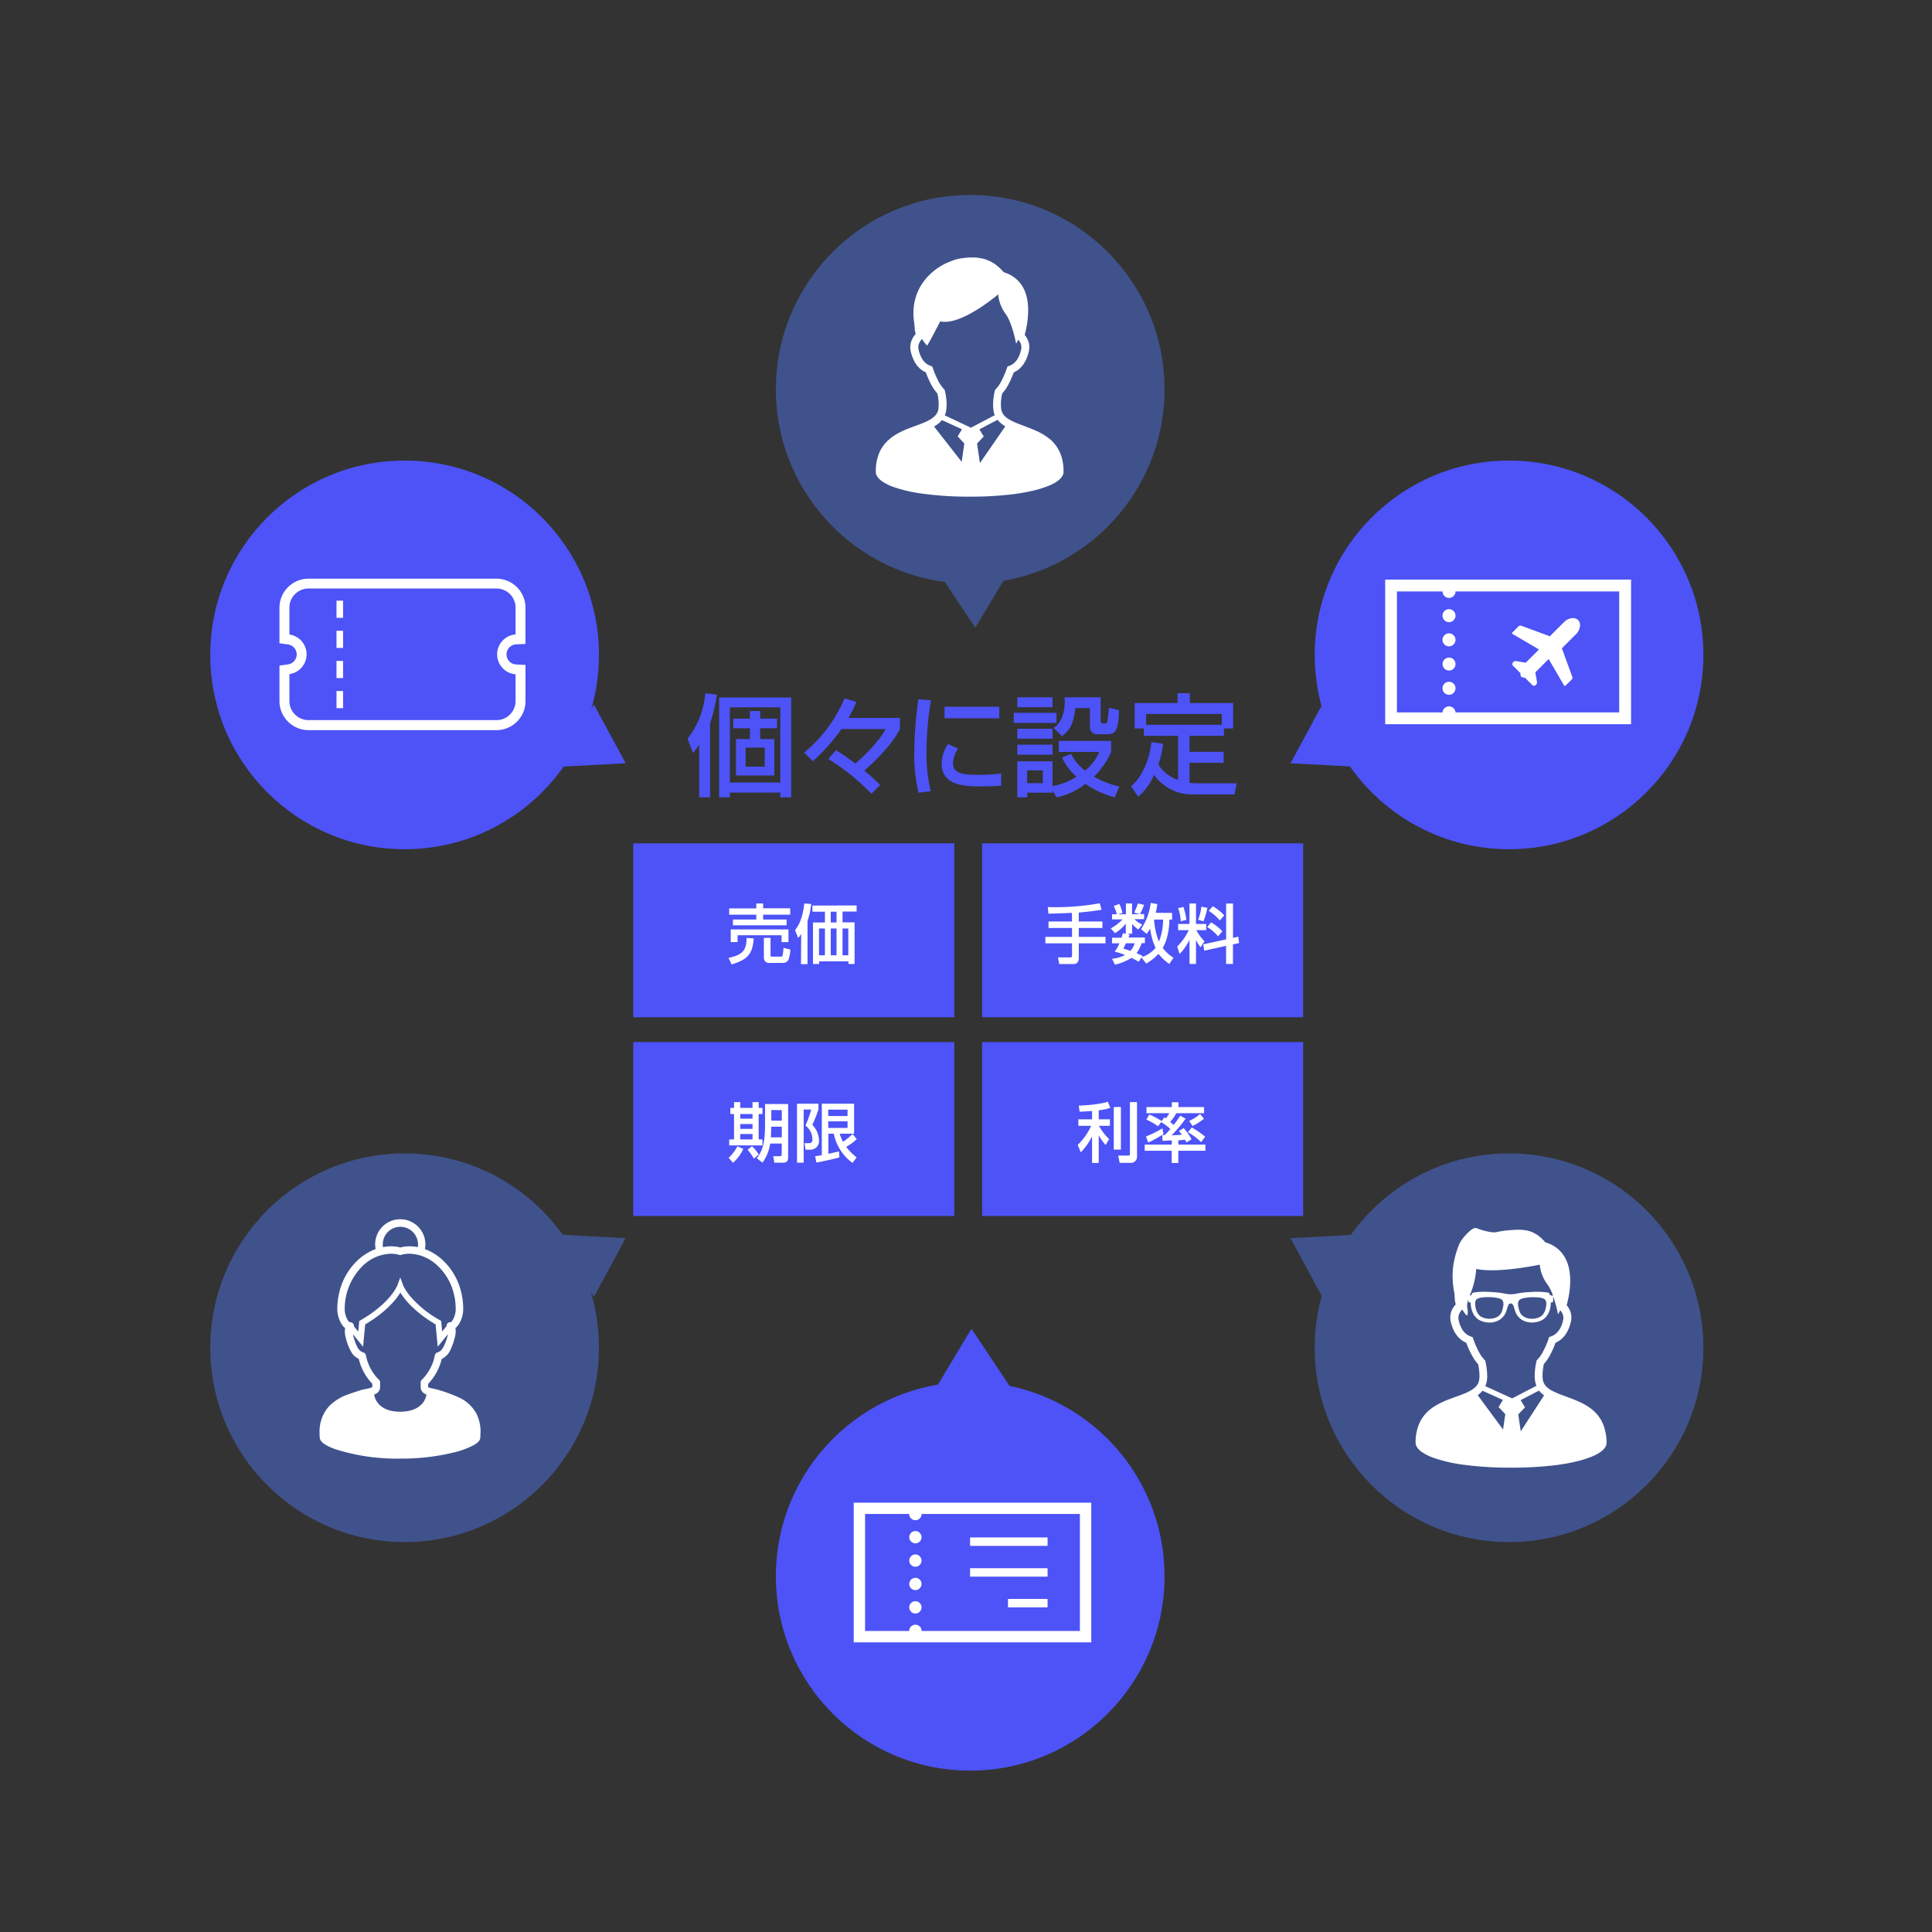 <svg id="デザイン" xmlns="http://www.w3.org/2000/svg" viewBox="0 0 630 630"><rect x="0" y="0" width="630" height="630" fill="#333333" stroke="none"/><defs><style>.cls-1{fill:#4d53f7;}.cls-2{fill:#3f528c;}.cls-3{fill:#fff;}</style></defs><path class="cls-1" d="M228,242.82c-.72,1-1.15,1.66-2,2.74l-1.8-4.68a27.74,27.74,0,0,0,5.79-14.8l3.78.43a49.86,49.86,0,0,1-2.23,9.33V260H228Zm30-15.37V260h-3.56v-1.55H238V260h-3.5V227.45Zm-20,3.2v24.52h16.45V230.65Zm9.89,1.19v2.48h5.51v3.14h-5.51V241h4.61v11.88H240V241h4.54v-3.52h-5.44v-3.14h5.44v-2.48Zm-4.75,11.95V250h6.23v-6.23Z"/><path class="cls-1" d="M284.16,258.84a71.58,71.58,0,0,0-14.07-11.34l2.51-2.88c2.16,1.33,4.25,2.81,6.3,4.35,1.52-1.22,7.38-6.51,9.87-11.23h-14.4a60.9,60.9,0,0,1-9.32,10.48l-2.81-2.81a46.21,46.21,0,0,0,13.14-17.67l3.88,1.11a37.64,37.64,0,0,1-2.59,5.26h16.78v3.6c-2.42,5.07-9.07,11.48-11.63,13.57A59.61,59.61,0,0,1,287,256Z"/><path class="cls-1" d="M303.57,228.35A103.06,103.06,0,0,0,302.13,245a52.2,52.2,0,0,0,1.37,13l-4,.5a55.43,55.43,0,0,1-1.37-13.28A131.48,131.48,0,0,1,299.47,228Zm8.86,15.77a8.83,8.83,0,0,0-1.66,4.67c0,3.86,4.07,3.86,8.6,3.86a48.77,48.77,0,0,0,7.09-.44v4c-2.37.22-5.11.22-6.58.22-4.72,0-12.82,0-12.82-7.49a12,12,0,0,1,2.05-6.3Zm13.42-13.65v3.75H308v-3.75Z"/><path class="cls-1" d="M330.58,232.45h13.93v3.28H330.58Zm1.15-5.07h11.49v3.24H331.73Zm0,10.26h11.49v3.24H331.73Zm11.49,20.12v.72h-8.28V260h-3.21V248.26h11.49v8.09a23.42,23.42,0,0,0,7.84-3.06,18.86,18.86,0,0,1-4.75-6.26l2.95-1.19a16.49,16.49,0,0,0,4.54,5.47,16.61,16.61,0,0,0,4.68-6.11H345.27v-3.6h17.06v3.6a25,25,0,0,1-5.62,8.06,28.63,28.63,0,0,0,8.32,3.2L363.48,260a30.4,30.4,0,0,1-9.54-4.39,22.53,22.53,0,0,1-9.43,4.39Zm-11.49-14.94h11.49v3.28H331.73Zm3.21,8.39v4.17h5.11v-4.17Zm8.6-13.9c3.38-1.91,3.67-7.09,3.67-8.42a15,15,0,0,0-.07-1.51h11.77V235a.79.79,0,0,0,.83.9h.61a.85.85,0,0,0,.79-.76,40.11,40.11,0,0,0,.43-4.32l3.31.72c-.1,6.19-1,7.89-3.67,7.89H358a2.29,2.29,0,0,1-2.59-2.34v-6.19h-4.75c-.54,4.89-1.62,7.09-4.36,9.14Z"/><path class="cls-1" d="M379.24,242.53a32.31,32.31,0,0,1-1.51,6.8,12.26,12.26,0,0,0,6.44,5V239.94H373v-2.38h-3v-8.31h14v-3.2h4v3.2h14.11v8.31h-3v2.38H387.88v5.22H399v3.56H387.88v6.55a21.65,21.65,0,0,0,2.41.15h13l-.76,3.63H388.7a15.14,15.14,0,0,1-12.38-6.37,19.56,19.56,0,0,1-5.18,7.13l-2.3-3.42c3.27-2.7,6-8.21,6.62-14.43Zm19.15-6.19v-3.53H373.73v3.53Z"/><circle class="cls-2" cx="316.37" cy="126.94" r="63.37"/><path class="cls-3" d="M346.29,149.45a12.14,12.14,0,0,0-4.81-6.93,20.51,20.51,0,0,0-3.23-1.87c-1.66-.78-3.37-1.38-4.94-2a26.64,26.64,0,0,1-4.13-1.81,8.79,8.79,0,0,1-1.1-.75,4.81,4.81,0,0,1-1.11-1.3,4.11,4.11,0,0,1-.52-1.67,12.73,12.73,0,0,1-.07-1.35,16.55,16.55,0,0,1,.42-3.46,15,15,0,0,0,2-2.87,32.32,32.32,0,0,0,1.77-4,8.82,8.82,0,0,0,1.11-.62,8,8,0,0,0,2.27-2.37,12.3,12.3,0,0,0,1.55-3.93,5.8,5.8,0,0,0-.43-3.84,6.21,6.21,0,0,0-.93-1.47c.19-.69.42-1.63.62-2.72a29.34,29.34,0,0,0,.51-5.27,19.44,19.44,0,0,0-.34-3.77,13.84,13.84,0,0,0-.86-2.79A10.38,10.38,0,0,0,331.4,91a10.93,10.93,0,0,0-4.13-2.24,14.21,14.21,0,0,0-2.18-2.15,11.66,11.66,0,0,0-3.95-2.1,14.3,14.3,0,0,0-4.09-.55c-.72,0-1.44,0-2.17.1s-1.24.13-1.74.22a12,12,0,0,0-2,.5c-.6.21-1.18.45-1.94.75-.29.11-.66.28-1.12.51a19.94,19.94,0,0,0-2.92,1.81,18.69,18.69,0,0,0-4.88,5.32,16.19,16.19,0,0,0-1.74,4,17.67,17.67,0,0,0-.68,4.92,22.14,22.14,0,0,0,.3,3.53c0,.09,0,.17,0,.25s0,.32.05.48.05.5.07.72,0,.2,0,.28a.28.28,0,0,0,0,.09v0h0v.14l.3,1.34a7.11,7.11,0,0,0-1.1,1.6,6,6,0,0,0-.51,4,13.3,13.3,0,0,0,.94,2.8,8.67,8.67,0,0,0,2.07,2.87,7.83,7.83,0,0,0,1.93,1.25,31,31,0,0,0,1.76,4,15.47,15.47,0,0,0,2,2.87,16.47,16.47,0,0,1,.42,3.46,12.73,12.73,0,0,1-.07,1.35,4.67,4.67,0,0,1-.29,1.21,4.3,4.3,0,0,1-1,1.42,7.61,7.61,0,0,1-1.63,1.18,17.52,17.52,0,0,1-2.25,1.06c-1.46.59-3.11,1.15-4.8,1.81a28,28,0,0,0-3.75,1.8,15.72,15.72,0,0,0-2.6,1.9,11.94,11.94,0,0,0-3,4.19,15.62,15.62,0,0,0-1.12,6.12,2.57,2.57,0,0,0,.19,1,3.23,3.23,0,0,0,.43.77,5.7,5.7,0,0,0,1.29,1.25,15.45,15.45,0,0,0,3.73,1.92A47,47,0,0,0,301,161a110,110,0,0,0,15.25.95,113.13,113.13,0,0,0,13.55-.73,61.49,61.49,0,0,0,7.35-1.29,34.48,34.48,0,0,0,4.06-1.23,20.77,20.77,0,0,0,2.28-1,10,10,0,0,0,1.32-.82,5.8,5.8,0,0,0,1.4-1.34,3.4,3.4,0,0,0,.44-.79,2.72,2.72,0,0,0,.16-.91A17,17,0,0,0,346.29,149.45Zm-32.7,1.15-9-11.51a11.08,11.08,0,0,0,1.33-.9,7.76,7.76,0,0,0,1.22-1.21l6.54,3-1.39,2.32,2.16,2.3Zm-5.51-15.16a6.81,6.81,0,0,0,.51-2,15.18,15.18,0,0,0,.09-1.61,20.12,20.12,0,0,0-.55-4.34l-.08-.34-.24-.26a11.94,11.94,0,0,1-1.81-2.6,30.27,30.27,0,0,1-1.8-4.22l-.2-.56-.57-.21a5.21,5.21,0,0,1-1.13-.57,5.42,5.42,0,0,1-1.55-1.63,9.93,9.93,0,0,1-1.21-3.12,3.33,3.33,0,0,1-.09-.75,3.46,3.46,0,0,1,.39-1.56,4.32,4.32,0,0,1,.83-1.14,20.15,20.15,0,0,0,1.25,1.76c.57.57.39.39.58.11,0,0,.65-.91,4.09-7.6,6.88,1.53,18.9-8.81,18.9-8.81a12.76,12.76,0,0,0,2.44,6.4c2.17,2.9,3.42,9.71,3.42,9.71s.29-.56.73-1.32a4.08,4.08,0,0,1,.64,1,3.4,3.4,0,0,1,.34,1.46,3.33,3.33,0,0,1-.09.75,10.87,10.87,0,0,1-.75,2.28,6.33,6.33,0,0,1-1.47,2.05,5.26,5.26,0,0,1-1.67,1l-.56.2-.2.57a31.52,31.52,0,0,1-1.8,4.22,12,12,0,0,1-1.82,2.6l-.24.26-.08.35a19.94,19.94,0,0,0-.55,4.33,15.18,15.18,0,0,0,.09,1.61,6.49,6.49,0,0,0,.44,1.86.25.25,0,0,0,0,.07l-7.75,4.08ZM319.54,151l-.93-6.37,2.17-2.3-1.4-2.33,5.92-3.11a5.88,5.88,0,0,0,.52.6,9.58,9.58,0,0,0,2,1.53Z"/><circle class="cls-1" cx="492.08" cy="213.55" r="63.37"/><circle class="cls-2" cx="492.08" cy="439.48" r="63.37"/><circle class="cls-1" cx="316.37" cy="514.01" r="63.37"/><path class="cls-3" d="M523.28,466a12.37,12.37,0,0,0-1.27-3.08,12.65,12.65,0,0,0-3.56-3.84,19.61,19.61,0,0,0-3.26-1.87c-1.68-.79-3.4-1.39-5-2a29.09,29.09,0,0,1-4.22-1.79l-.13-.07a8.63,8.63,0,0,1-1.11-.76,4.69,4.69,0,0,1-1.13-1.29,4.06,4.06,0,0,1-.53-1.68,5.58,5.58,0,0,1-.07-.91,20,20,0,0,1,.43-3.91,14.84,14.84,0,0,0,2-2.88,31.67,31.67,0,0,0,1.8-4.05,7.4,7.4,0,0,0,1.13-.62,7.85,7.85,0,0,0,2.32-2.37,12.17,12.17,0,0,0,1.57-3.93,5.48,5.48,0,0,0,.16-1.32,5.85,5.85,0,0,0-.59-2.54,7.11,7.11,0,0,0-.95-1.47c.19-.7.42-1.63.63-2.73a28.44,28.44,0,0,0,.53-5.27,18.75,18.75,0,0,0-.36-3.78,13.26,13.26,0,0,0-.87-2.79,10.57,10.57,0,0,0-2.67-3.69,11.12,11.12,0,0,0-4.22-2.24,14.16,14.16,0,0,0-1.81-1.82,10.3,10.3,0,0,0-1.64-1.11,9,9,0,0,0-2.59-.94,13.66,13.66,0,0,0-2.73-.25c-1.3,0-2.66.13-4.17.27-.56.06-1,.13-1.45.2-.62.11-1.09.22-1.46.29a3.43,3.43,0,0,1-.5.08,2.67,2.67,0,0,1-.5,0,6.12,6.12,0,0,1-.86-.07,20,20,0,0,1-2.89-.64c-.39-.12-.73-.24-1-.34l-.34-.13-.2-.09a2.08,2.08,0,0,0-.35-.12,1.32,1.32,0,0,0-.27,0,1.25,1.25,0,0,0-.38.05l-.23.07a1.91,1.91,0,0,0-.32.17,5.37,5.37,0,0,0-.53.35,11.91,11.91,0,0,0-1,.88,17.71,17.71,0,0,0-1.66,1.83,10.76,10.76,0,0,0-.74,1.07,7.34,7.34,0,0,0-.59,1.15,31.72,31.72,0,0,0-1.59,5.45,24.5,24.5,0,0,0-.44,4.62,30.83,30.83,0,0,0,.64,5.9c0,.08,0,.16,0,.24s0,.31,0,.48.06.5.08.72,0,.2,0,.27,0,.07,0,.09v0h0V424l.31,1.35a6.94,6.94,0,0,0-1.13,1.59,5.86,5.86,0,0,0-.51,4h0a14.33,14.33,0,0,0,.95,2.8,8.76,8.76,0,0,0,2.12,2.87,7.36,7.36,0,0,0,2,1.25A29.1,29.1,0,0,0,480,442a15.18,15.18,0,0,0,2,2.87,19.4,19.4,0,0,1,.44,3.92,5.49,5.49,0,0,1-.07.91,4.56,4.56,0,0,1-.3,1.21,4.12,4.12,0,0,1-1,1.42,7.87,7.87,0,0,1-1.66,1.19l-.51.27a18.81,18.81,0,0,1-1.79.79c-1.48.6-3.17,1.15-4.88,1.82a28.17,28.17,0,0,0-3.82,1.8,15.68,15.68,0,0,0-2.65,1.9,11.93,11.93,0,0,0-3,4.2,15.36,15.36,0,0,0-1.15,6.14,2.52,2.52,0,0,0,.19.95,3.33,3.33,0,0,0,.44.78,6.11,6.11,0,0,0,1.32,1.25,16.07,16.07,0,0,0,3.8,1.92,48.53,48.53,0,0,0,9.86,2.29,114.1,114.1,0,0,0,15.53.95,117.35,117.35,0,0,0,13.81-.73,63.91,63.91,0,0,0,7.49-1.29,35.82,35.82,0,0,0,4.13-1.24,18.6,18.6,0,0,0,2.33-1,11,11,0,0,0,1.34-.82,6.17,6.17,0,0,0,1.43-1.34,3.61,3.61,0,0,0,.44-.79,2.58,2.58,0,0,0,.17-.91A16.86,16.86,0,0,0,523.28,466Zm-41.9-52.22c7,1.53,20.71-1.39,20.71-1.39a12.6,12.6,0,0,0,2.48,6.4,14.12,14.12,0,0,1,1.84,3.69c-.1,0-.4,0-.69-.08a.44.44,0,0,1-.41-.42c-.08-.37-.43-.49-1-.56a25.74,25.74,0,0,0-4.54-.15c-5.42.26-5,.76-7.14.76s-1.73-.5-7.14-.76a25.69,25.69,0,0,0-4.54.15c-.57.07-.93.19-1,.56a.43.43,0,0,1-.4.42l-.28,0A26.18,26.18,0,0,0,481.38,413.8Zm22.84,11.49s0,3.13-2.13,4.2a5.78,5.78,0,0,1-2.54.56,5.14,5.14,0,0,1-2.56-.63,3.41,3.41,0,0,1-1.56-2c-.06-.2-.11-.41-.17-.61-.17-.6-.62-2.28.34-3,.61-.48,2.53-.78,4.35-.78s3.36.23,3.86.75A2,2,0,0,1,504.22,425.29ZM490,426.79c-.05.2-.11.41-.17.61a3.37,3.37,0,0,1-1.56,2,5.11,5.11,0,0,1-2.56.63,5.77,5.77,0,0,1-2.53-.56c-2.12-1.07-2.14-4.17-2.14-4.2a2.12,2.12,0,0,1,.41-1.55c.5-.52,2.2-.75,3.86-.75,1.83,0,3.74.3,4.36.78C490.61,424.51,490.16,426.19,490,426.79Zm.13,39.36-8.27-11.21a3.55,3.55,0,0,0,.31-.23,8,8,0,0,0,1.25-1.21l6.66,3-1.42,2.33,2.2,2.3ZM484.35,452a7,7,0,0,0,.53-2,8,8,0,0,0,.08-1.18,22.59,22.59,0,0,0-.56-4.79l-.08-.35-.24-.25a12,12,0,0,1-1.85-2.61,30.85,30.85,0,0,1-1.83-4.23l-.21-.56-.57-.21a5.24,5.24,0,0,1-2.73-2.2,9.5,9.5,0,0,1-1.24-3.13,3.19,3.19,0,0,1-.08-.75,3.45,3.45,0,0,1,.38-1.56,4.67,4.67,0,0,1,.86-1.15,20.61,20.61,0,0,0,1.26,1.76c.59.58.67-.77.4-2.29a5.46,5.46,0,0,1,.33-2.7v.52a.4.4,0,0,0,.38.36c.22,0,.39.11.39.26s0,4,2.86,5.53,7.11.94,8.55-2.43c.66-1.52.66-3,1.65-3s1,1.48,1.64,3c1.45,3.37,5.7,3.94,8.55,2.43s2.87-5.26,2.87-5.53.16-.26.38-.26a.41.41,0,0,0,.39-.36v-1.65a43.94,43.94,0,0,1,1.59,5.93s.3-.56.75-1.31a4.17,4.17,0,0,1,.66,1,3.36,3.36,0,0,1,.34,1.46,3.2,3.2,0,0,1-.09.75,10.55,10.55,0,0,1-.77,2.29,6.36,6.36,0,0,1-1.49,2,5.2,5.2,0,0,1-1.7,1l-.58.21-.2.56a30.27,30.27,0,0,1-1.84,4.24,12,12,0,0,1-1.84,2.6l-.25.26L501,444a22.59,22.59,0,0,0-.56,4.79,8,8,0,0,0,.09,1.18,6.87,6.87,0,0,0,.45,1.85l0,.08L493.09,456Zm11.55,14.73-.81-5.52,2.2-2.3-1.43-2.34,6-3.12a8,8,0,0,0,.53.61,10.13,10.13,0,0,0,1.12.94Z"/><circle class="cls-1" cx="131.94" cy="213.55" r="63.37"/><circle class="cls-2" cx="131.94" cy="439.48" r="63.37"/><path class="cls-3" d="M155.3,460.84a12.55,12.55,0,0,0-5.73-5.19,54.61,54.61,0,0,0-5.67-2.14,31,31,0,0,0-3.56-.89,2.36,2.36,0,0,1-.74-.29h0v-1.07a17.36,17.36,0,0,0,4.43-8.13,5.73,5.73,0,0,0,.86-.49,6,6,0,0,0,1.87-2.22,21,21,0,0,0,1.47-4,8.41,8.41,0,0,0,.37-2.31,4.39,4.39,0,0,0-.11-1,5.32,5.32,0,0,0,1-1.1,9.38,9.38,0,0,0,1.55-5.64,21.2,21.2,0,0,0-.62-4.84,20.73,20.73,0,0,0-6.57-11.07,17.53,17.53,0,0,0-5.3-3.16,7.71,7.71,0,0,0,.16-1.53,8.19,8.19,0,0,0-16.38,0,8.63,8.63,0,0,0,.16,1.53,17.66,17.66,0,0,0-5.3,3.16,20.73,20.73,0,0,0-6.57,11.07,21.78,21.78,0,0,0-.62,4.84,9.38,9.38,0,0,0,1.55,5.64,5.6,5.6,0,0,0,1,1.1,5.07,5.07,0,0,0-.11,1,8.41,8.41,0,0,0,.37,2.31,16,16,0,0,0,2,4.87,5.3,5.3,0,0,0,1.31,1.32,5.36,5.36,0,0,0,.87.49,17.35,17.35,0,0,0,4.42,8.13v1.06a1,1,0,0,1-.34.19,9.5,9.5,0,0,1-1.68.43,16.15,16.15,0,0,0-2.28.57c-.94.33-2.21.7-3.59,1.21a16.16,16.16,0,0,0-6.21,3.85,12.22,12.22,0,0,0-3.1,8.66c0,.53,0,1.08.07,1.66a1.85,1.85,0,0,0,.35.93,4,4,0,0,0,1.2,1.12,16.65,16.65,0,0,0,3.54,1.66,65.88,65.88,0,0,0,21.08,3.06,71.58,71.58,0,0,0,18.26-2.18,27.66,27.66,0,0,0,5.36-2,7.92,7.92,0,0,0,1.63-1.05,3.53,3.53,0,0,0,.58-.64,2,2,0,0,0,.34-.94c0-.58.07-1.13.07-1.66A13,13,0,0,0,155.3,460.84Zm-28.83-59.11a5.78,5.78,0,0,1,8.15,0,5.81,5.81,0,0,1,1.69,4.08,6.11,6.11,0,0,1-.07.86,13.54,13.54,0,0,0-2.68-.27,11.86,11.86,0,0,0-3,.39,12.2,12.2,0,0,0-3-.39,13.54,13.54,0,0,0-2.68.27,6.11,6.11,0,0,1-.06-.86A5.73,5.73,0,0,1,126.47,401.73ZM114,431.17a3.32,3.32,0,0,1-.59-.68,7.18,7.18,0,0,1-1-4.08,19.63,19.63,0,0,1,6.34-14.07,13.7,13.7,0,0,1,8.73-3.52,9.6,9.6,0,0,1,2.69.37,1.27,1.27,0,0,0,.67,0,9.58,9.58,0,0,1,2.68-.37,13.68,13.68,0,0,1,8.73,3.52,18.3,18.3,0,0,1,5.79,9.78,19,19,0,0,1,.55,4.29,6.93,6.93,0,0,1-1.08,4.22,3.45,3.45,0,0,1-.5.54,1.21,1.21,0,0,0-1.16.44,1.16,1.16,0,0,0-.24.84l-1.42,1.74-.33-3.46-.44-.26a34.8,34.8,0,0,1-9.77-7.92,18.85,18.85,0,0,1-1.78-2.58c-.17-.3-.28-.54-.35-.69l-.07-.17,0,0-.93-2.54-.93,2.54c-.08.18-2.29,5.81-12,11.39l-.44.26-.33,3.46-1.41-1.74a1.17,1.17,0,0,0-.25-.84A1.21,1.21,0,0,0,114,431.17Zm23.3,26.91c-1.3,1.28-3.41,2.25-6.79,2.26s-5.49-1-6.79-2.26a6.21,6.21,0,0,1-1.72-3.32,3.75,3.75,0,0,0,1-.53,2.4,2.4,0,0,0,.69-.84,2.57,2.57,0,0,0,.26-1.13v-1.47a1.2,1.2,0,0,0-.31-.81,15.12,15.12,0,0,1-4.31-8,1.21,1.21,0,0,0-.78-.94,3.36,3.36,0,0,1-.93-.45,3.59,3.59,0,0,1-1.11-1.37,18.48,18.48,0,0,1-1.29-3.49c-.07-.25-.1-.45-.14-.66l3.31,4.08.69-7.28c6.81-4,10.08-8.1,11.48-10.37,1.4,2.27,4.67,6.36,11.48,10.37l.7,7.28,3.31-4.08c0,.21-.08.41-.15.66a13.81,13.81,0,0,1-1.67,4.12,2.7,2.7,0,0,1-.73.74,3.43,3.43,0,0,1-.92.45,1.22,1.22,0,0,0-.79.94,15.12,15.12,0,0,1-4.3,8,1.2,1.2,0,0,0-.31.81v1.47a2.52,2.52,0,0,0,.24,1.11,2.59,2.59,0,0,0,1.28,1.22l.37.16A6.11,6.11,0,0,1,137.33,458.08Z"/><rect class="cls-1" x="206.5" y="275.01" width="104.68" height="56.7"/><path class="cls-3" d="M245.78,306c-.36,5.24-2.15,6.95-7.22,8.49l-1-2.13c4-.93,5.91-1.94,5.89-6.53Zm-8-9.79h8.84V294.6h2.23v1.58h8.83v2.08h-8.83v1.58h7.65v1.88H239v-1.88h7.62v-1.58h-8.84Zm.5,6.86h18.83v4.13h-2.25v-2.23H240.52v2.23h-2.24Zm19.44,6.57a11.15,11.15,0,0,1-.55,3.16A1.9,1.9,0,0,1,255.4,314H251a1.67,1.67,0,0,1-1.91-1.66v-6.51h2.17v5.6c0,.3,0,.51.39.51h3.12c.15,0,.38-.17.46-.53s.24-2,.28-2.33Z"/><path class="cls-3" d="M261.26,304.58a10.71,10.71,0,0,1-1,1.28l-1-2.56c1.26-1.67,2.44-3.69,3-8.7l2.26.19a25,25,0,0,1-1.2,5.49v14.11h-2.13Zm18.07-9.33v2h-4.59v3.52h3.93v13.58h-2v-.86h-9.56v.86h-2V300.81H269v-3.52h-4.07v-2Zm-12.26,7.52v8.74H269v-8.74Zm3.83-5.48v3.52h1.88v-3.52Zm0,5.48v8.74h1.88v-8.74Zm3.84,0v8.74h1.89v-8.74Z"/><rect class="cls-1" x="320.26" y="275.01" width="104.68" height="56.7"/><path class="cls-3" d="M349.54,297.67c-1.09.05-6.46.26-7.66.26l-.21-2.15a80.85,80.85,0,0,0,16.95-1.24l.61,2.12c-1.31.21-3.58.59-7.45.91v2.92h7.7v2.11h-7.7v2.91h8.71v2.1h-8.71v4.85c0,1.87-1.46,1.91-1.63,1.91h-4.76L345,312.2h3.94c.27,0,.63,0,.63-.48v-4.11h-8.69v-2.1h8.69V302.6h-7.66v-2.11h7.66Z"/><path class="cls-3" d="M382.21,297.69v2.17h-.87c0,1.22-.19,5.92-2.19,9.23a12.66,12.66,0,0,0,3.52,3.22l-1.37,2a14.22,14.22,0,0,1-3.54-3.29,15.85,15.85,0,0,1-4,3.18l-1.54-2-.88,1.41c-.57-.31-1.16-.65-2.38-1.26a17.35,17.35,0,0,1-5.39,2.21l-.95-1.9a12.7,12.7,0,0,0,4.25-1.24,22.21,22.21,0,0,0-3.39-1.11,11.6,11.6,0,0,0,1.54-2.7h-2.4v-1.83h3.1c.23-.7.33-1.07.46-1.48l.92.19v-3.3a12.61,12.61,0,0,1-3.51,3.09l-1.39-1.55a13.77,13.77,0,0,0,3.81-2.93h-3.39v-1.66h1.56a13.56,13.56,0,0,0-1-2.74l1.85-.63a15.82,15.82,0,0,1,1,2.92l-1.45.45h2.56V294.6h2v3.52h2.55l-1.85-.53a23.56,23.56,0,0,0,1.22-3l2,.48a22.84,22.84,0,0,1-1.31,3h1.33v1.66h-3.16a9.42,9.42,0,0,0,2.57,1.77l-1.31,1.6a9,9,0,0,1-2-1.83v3.18h-1.83l1,.19c-.15.52-.21.71-.34,1.07h5.33v1.83h-1.07a11.12,11.12,0,0,1-1.65,3.26l2,.93-.21.34a9.61,9.61,0,0,0,4.41-3,20.58,20.58,0,0,1-1.77-6.28,12.54,12.54,0,0,1-1.14,1.73L372.08,303a20.19,20.19,0,0,0,3.16-8.57l2.14.38a21.09,21.09,0,0,1-.52,2.84Zm-15.08,9.9c-.34.8-.59,1.29-.82,1.73,1.2.38,1.72.54,2.31.76a6.28,6.28,0,0,0,1.37-2.49Zm9.2-7.73a23.44,23.44,0,0,0,1.58,7.18,19,19,0,0,0,1.35-7.18Z"/><path class="cls-3" d="M387.87,306.45a17.39,17.39,0,0,1-3.2,4.62l-.8-2.41a19.4,19.4,0,0,0,3.77-5.36h-3.47v-2h3.7v-6.7H390v6.7h3.32v2h-3.2a14.85,14.85,0,0,0,2.66,3.66l-1.31,1.94a15.2,15.2,0,0,1-1.47-2.38v7.81h-2.09Zm-1.95-10.69a22.73,22.73,0,0,1,.94,4.19l-1.85.46a13.48,13.48,0,0,0-.84-4.3Zm7.79.27a26,26,0,0,1-1.27,4.4l-1.75-.52a16,16,0,0,0,1.06-4.26Zm6.12,10.28V294.62h2.24v11.2l1.72-.38.26,2.09-2,.42v6.38h-2.24v-5.9L392.7,310l-.34-2.06Zm-4.92-5.54a15.64,15.64,0,0,1,3.68,2.9l-1.39,1.65a13.49,13.49,0,0,0-3.54-3Zm.54-5.27a16.19,16.19,0,0,1,3.77,3l-1.45,1.65a15.77,15.77,0,0,0-3.6-3.12Z"/><rect class="cls-1" x="206.5" y="339.81" width="104.68" height="56.7"/><path class="cls-3" d="M242.39,374.64a14,14,0,0,1-3.35,4.53l-1.45-1.62a14.22,14.22,0,0,0,2.88-3.75Zm-3-15.26h2v1.89h4v-1.89h2v1.89h1.24v2h-1.24v8.28h1.24v1.94H237.78v-1.94h1.58v-8.28h-1.2v-2h1.2Zm2,3.89v1.5h4v-1.5Zm0,3.27v1.56h4v-1.56Zm0,3.24v1.77h4v-1.77Zm3.83,4a11.14,11.14,0,0,1,2.17,2.68l-1.54,1.34a21.78,21.78,0,0,0-2.08-2.9Zm9.71-.88h-3.79a13.91,13.91,0,0,1-2.51,6.23l-1.83-1.43c1.49-2.11,2.67-4.11,2.67-10.87V360H257v17.46c0,1.68-1.14,1.68-1.79,1.68H252.5l-.34-2.12h2.06c.49,0,.68-.17.68-.64Zm-3.41-5.5-.15,3.48h3.56v-3.48Zm0-5.43v3.47h3.41V362Z"/><path class="cls-3" d="M259.89,359.9h7v1.88a43.34,43.34,0,0,1-2,5,7.78,7.78,0,0,1,2.19,5.12,2.82,2.82,0,0,1-3.09,3h-1.33l-.32-2.13h1.29c.76,0,1.28-.19,1.28-1.07a5.59,5.59,0,0,0-2.25-4.65,37.36,37.36,0,0,0,1.87-5.25h-2.46v17.35h-2.17ZM265.81,377a16.91,16.91,0,0,0,2.17-.31V359.9h10.53v9.78h-4.7a15.69,15.69,0,0,0,1.07,2.63,17.36,17.36,0,0,0,3.12-2.53l1.37,1.66a15.73,15.73,0,0,1-3.43,2.53,17.76,17.76,0,0,0,3.39,3.43L278,379.21a15.55,15.55,0,0,1-6.11-9.53h-1.77v6.56l3.48-.77.1,1.95c-1.66.49-6.08,1.44-7.49,1.67Zm4.27-15.16v2.09h6.3v-2.09Zm0,3.81v2.15h6.3v-2.15Z"/><rect class="cls-1" x="320.26" y="339.81" width="104.68" height="56.7"/><path class="cls-3" d="M356.11,362.26c-1.15.11-2.27.17-4.06.26l-.29-2c1,0,6.38-.26,9.49-1.25l.8,2a19.21,19.21,0,0,1-3.77.78V365h3.65v2.12h-3.6a19.26,19.26,0,0,0,3.34,4.32l-1.13,1.92a14.59,14.59,0,0,1-2.26-3.18v9.05h-2.17v-8.67a20.9,20.9,0,0,1-3.68,5.2l-1-2.42a20,20,0,0,0,4.38-6.22h-4.17V365h4.48Zm9.4-1.3v13.92h-2.32V361Zm5.26-1.58v17.73a2,2,0,0,1-2.25,2.08h-3.41l-.47-2.36h3.16c.53,0,.65-.14.65-.56V359.38Z"/><path class="cls-3" d="M382.12,371.86l-3,.15-.13-1.87h.78a15.68,15.68,0,0,0,1.86-2,19.61,19.61,0,0,0-3-2.25l-1,1.37a20,20,0,0,0-3.83-2.17l1-1.65a21.69,21.69,0,0,1,4,2.13l.88-1.22.46.32A7.42,7.42,0,0,0,381.3,363h-7.45v-2h8.27v-1.56h2.15v1.56h8.36v2h-9.05a15.15,15.15,0,0,1-2,2.84,14.26,14.26,0,0,1,1.11,1,26,26,0,0,0,2.17-3.05l1.75,1a42.75,42.75,0,0,1-4.57,5.41c.34,0,2-.05,3.35-.17-.32-.46-.49-.67-.93-1.24l1.54-.93a19.45,19.45,0,0,1,2.55,3.66l-1.67,1c-.16-.31-.35-.65-.46-.86-.34,0-.93.11-2.19.19v1.39h8.84v2h-8.84v4h-2.15v-4h-8.8v-2h8.8Zm-2.71-2.06a40.46,40.46,0,0,1-5,2.78l-.71-2a32.11,32.11,0,0,0,5.35-2.65Zm9.2-2.13a24.69,24.69,0,0,1,4.38,3l-1.33,1.76a19.55,19.55,0,0,0-4.29-3.22Zm4-2.86a21.19,21.19,0,0,1-3.73,2.36l-1.11-1.64a14.35,14.35,0,0,0,3.55-2.26Z"/><polyline class="cls-2" points="305.57 185.99 318.03 204.68 329.24 185.99"/><polyline class="cls-1" points="329.24 451.98 316.78 433.28 305.57 451.98"/><polyline class="cls-2" points="181.59 402.56 204.02 403.75 193.66 422.93"/><polyline class="cls-1" points="443.25 250.08 420.82 248.89 431.18 229.72"/><polyline class="cls-2" points="443.25 402.56 420.82 403.75 431.18 422.93"/><polyline class="cls-1" points="181.59 250.08 204.02 248.89 193.66 229.72"/><path class="cls-3" d="M472.51,206.53a2.12,2.12,0,1,0,2.11,2.12A2.12,2.12,0,0,0,472.51,206.53Z"/><path class="cls-3" d="M472.51,214.43a2.11,2.11,0,1,0,2.11,2.11A2.11,2.11,0,0,0,472.51,214.43Z"/><path class="cls-3" d="M472.51,222.32a2.12,2.12,0,1,0,2.11,2.11A2.12,2.12,0,0,0,472.51,222.32Z"/><path class="cls-3" d="M528,189H451.69v47.15h80.18V189Zm0,43.31H474.62a2.12,2.12,0,0,0-4.23,0H455.52V192.86H470.4a2.11,2.11,0,0,0,4.22,0H528v39.47Z"/><path class="cls-3" d="M472.51,198.64a2.12,2.12,0,1,0,2.11,2.11A2.12,2.12,0,0,0,472.51,198.64Z"/><path class="cls-3" d="M501.84,211.78l-4.32,4.32s-1.92-.3-3-.52-1.7,1-1.18,1.48l2.48,2.48a1.57,1.57,0,0,0,.25,1.15,1.62,1.62,0,0,0,1.15.25l2.48,2.48c.52.52,1.7-.07,1.48-1.18s-.52-3-.52-3L505,214.9l5,8.59a.29.29,0,0,0,.49.08l2.06-2a.89.89,0,0,0,.2-.72l-3.44-9.45,4.75-4.75c1.14-1.15,1.68-3.32.54-4.46s-3.31-.6-4.46.54l-4.75,4.75L495.94,204a.87.87,0,0,0-.72.21l-2.06,2.05a.29.29,0,0,0,.09.49Z"/><path class="cls-3" d="M161.89,188.7H100.6a9.48,9.48,0,0,0-9.47,9.47v11.58l2.78.4a3.28,3.28,0,0,1,0,6.5l-2.78.39v11.58a9.48,9.48,0,0,0,9.47,9.47h61.29a9.48,9.48,0,0,0,9.47-9.47v-11.8l-3.09-.15a3.28,3.28,0,0,1,0-6.55l3.08-.15v-11.8A9.48,9.48,0,0,0,161.89,188.7Zm6.23,18.18a6.52,6.52,0,0,0,0,13v8.71a6.23,6.23,0,0,1-6.23,6.23H100.6a6.23,6.23,0,0,1-6.23-6.23v-8.77a6.52,6.52,0,0,0,0-12.91v-8.77a6.23,6.23,0,0,1,6.23-6.23h61.29a6.23,6.23,0,0,1,6.23,6.23v8.71Z"/><rect class="cls-3" x="109.73" y="225.33" width="2.14" height="5.59"/><rect class="cls-3" x="109.73" y="215.51" width="2.14" height="5.59"/><rect class="cls-3" x="109.73" y="205.69" width="2.14" height="5.59"/><rect class="cls-3" x="109.73" y="195.87" width="2.14" height="5.59"/><path class="cls-3" d="M352.14,490H278.39v45.55h77.46V490Zm0,41.84h-51.6a2,2,0,0,0-4.08,0H282.09V493.68h14.37a2,2,0,1,0,4.08,0h51.6Z"/><path class="cls-3" d="M298.5,514.51a2,2,0,1,0,2,2A2,2,0,0,0,298.5,514.51Z"/><path class="cls-3" d="M298.5,499.26a2,2,0,1,0,2,2A2,2,0,0,0,298.5,499.26Z"/><path class="cls-3" d="M298.5,506.89a2,2,0,1,0,2,2A2,2,0,0,0,298.5,506.89Z"/><path class="cls-3" d="M298.5,522.14a2,2,0,1,0,2,2A2,2,0,0,0,298.5,522.14Z"/><rect class="cls-3" x="316.33" y="501.34" width="25.27" height="2.75"/><rect class="cls-3" x="316.33" y="511.37" width="25.27" height="2.75"/><rect class="cls-3" x="328.69" y="521.39" width="12.91" height="2.75"/></svg>